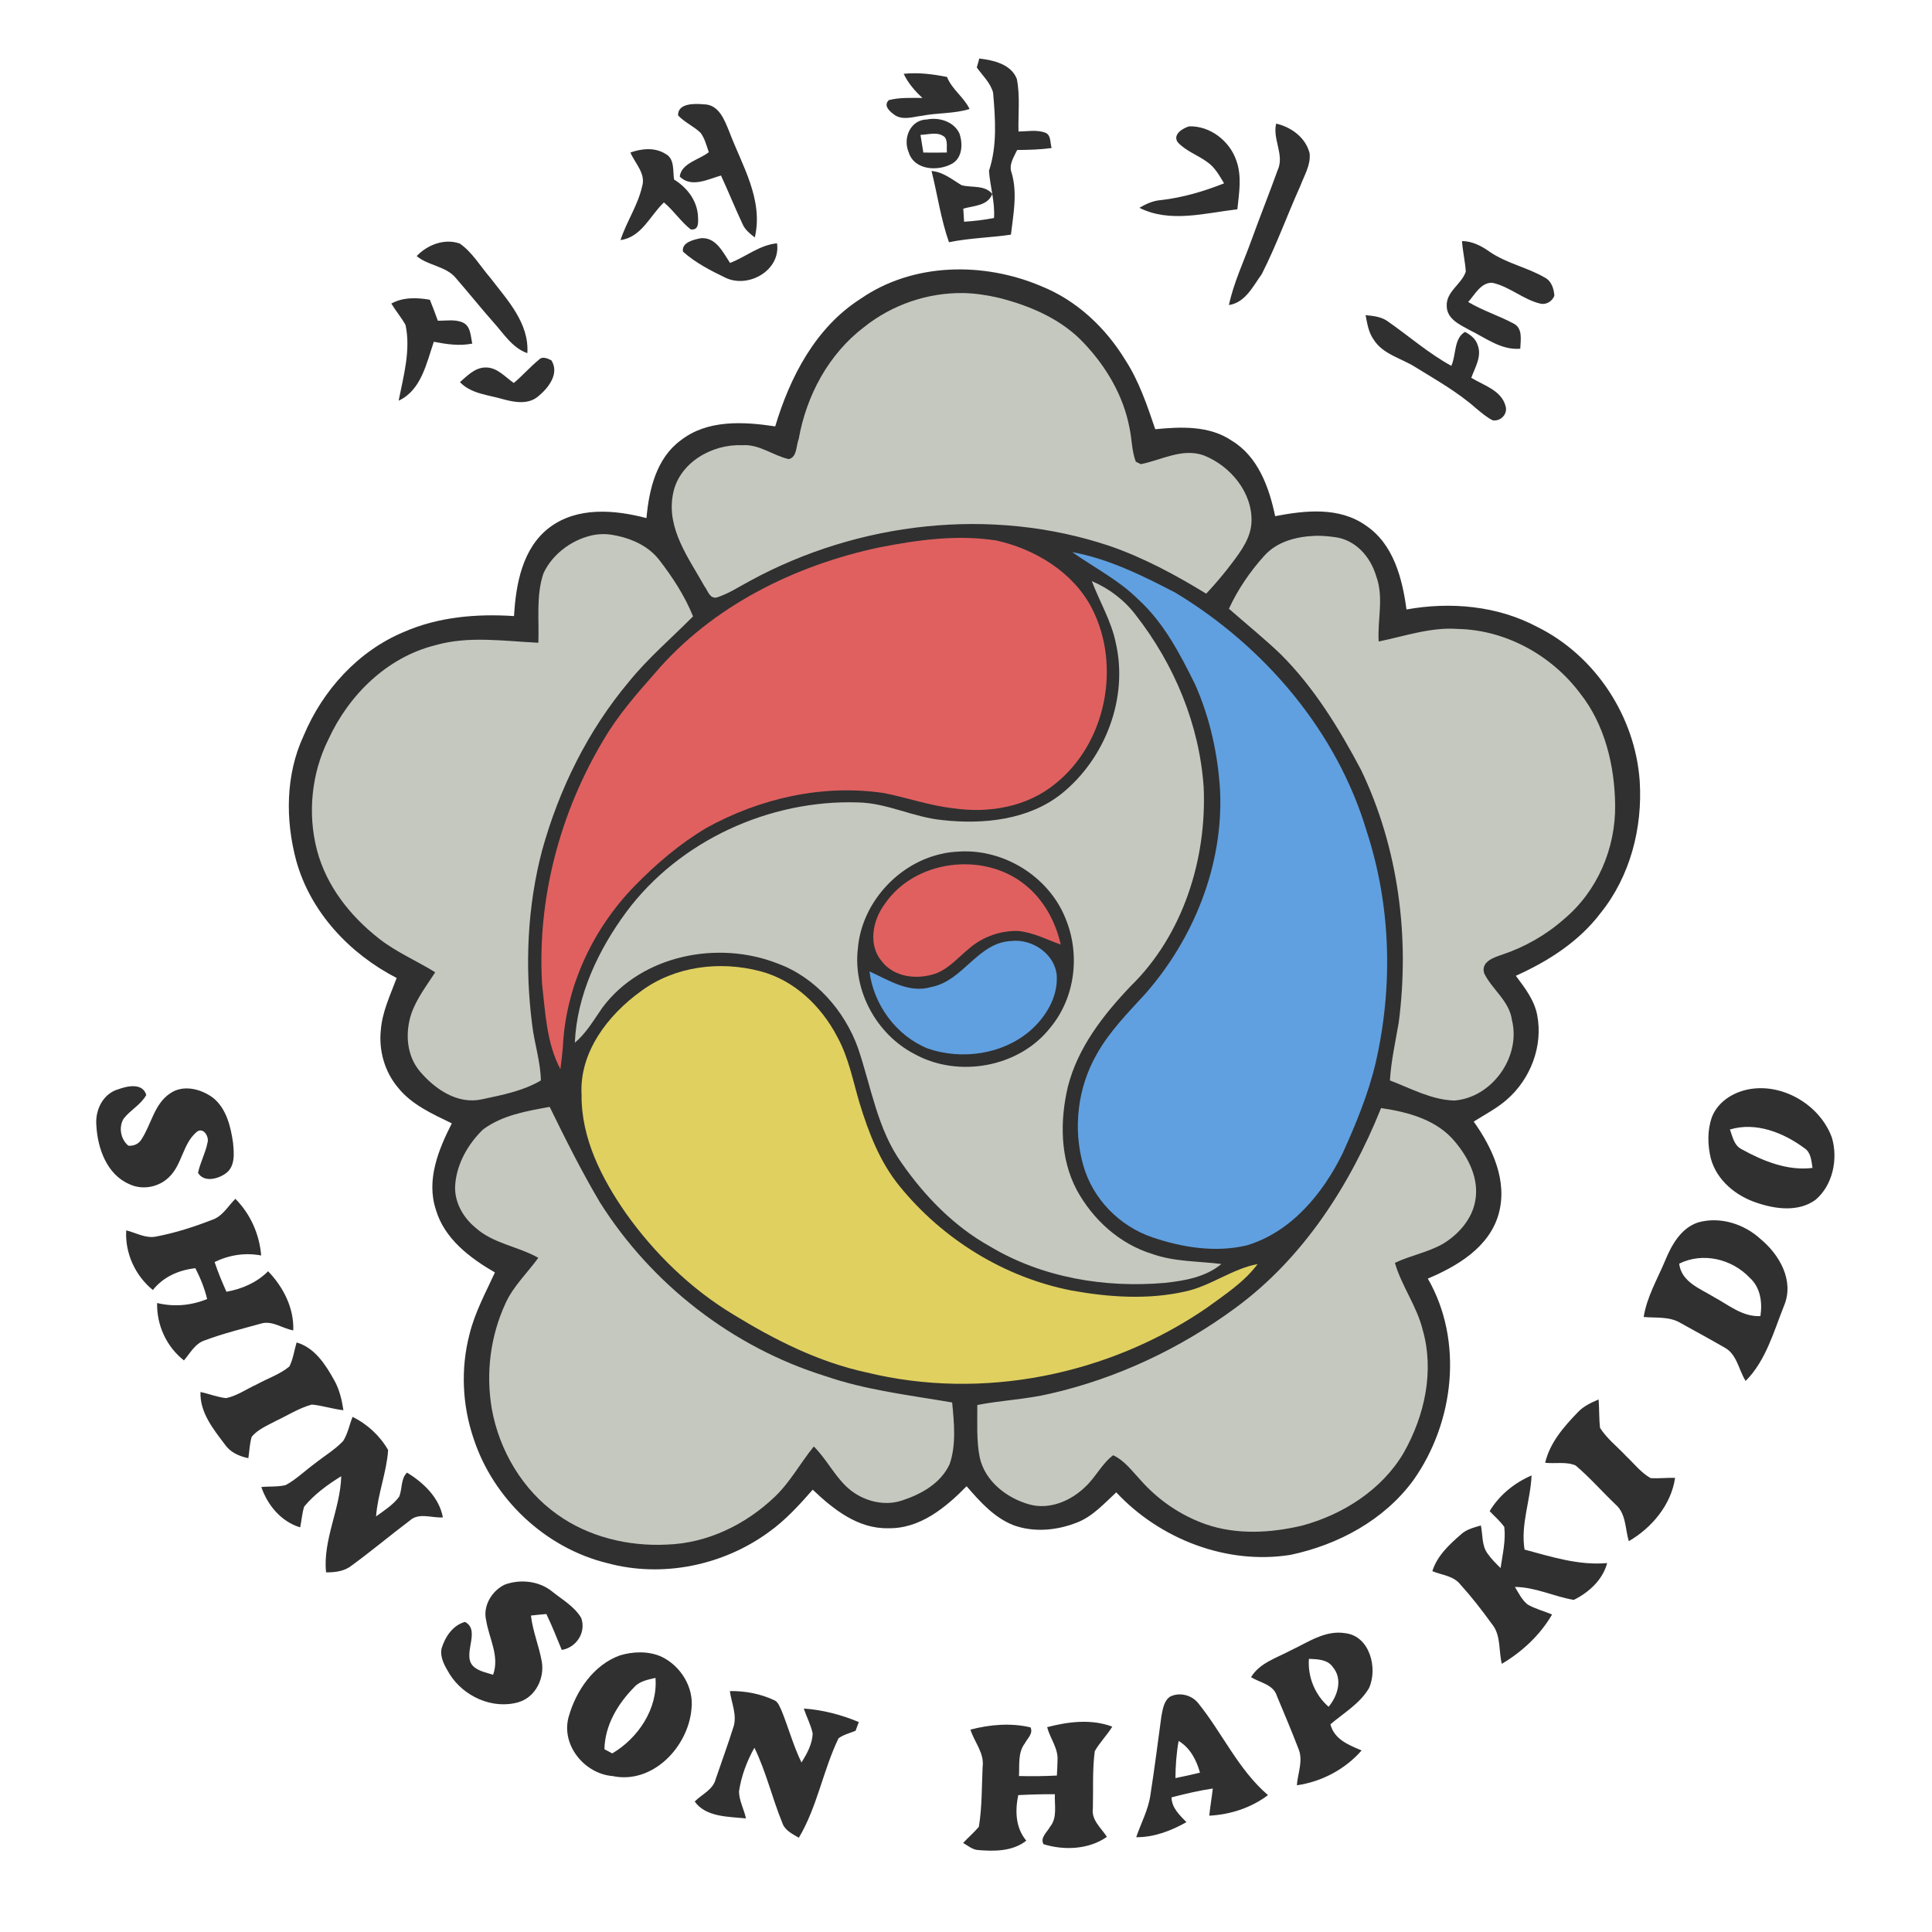 <?xml version="1.0" encoding="UTF-8" ?>
<!DOCTYPE svg PUBLIC "-//W3C//DTD SVG 1.1//EN" "http://www.w3.org/Graphics/SVG/1.1/DTD/svg11.dtd">
<svg width="48" height="48" xmlns="http://www.w3.org/2000/svg" version="1.1">
	<path fill="#303030" id="text" d="m45.104 29.811c-0.422 0.305-0.99 0.231-1.454 0.073-0.518-0.169-0.995-0.555-1.144-1.098-0.083-0.338-0.091-0.707 0.028-1.038 0.161-0.408 0.59-0.65 1.012-0.7 0.821-0.101 1.686 0.44 1.967 1.216 0.157 0.529 0.024 1.183-0.409 1.547zm-0.275-1.286c-0.519-0.384-1.204-0.658-1.849-0.463 0.064 0.177 0.103 0.396 0.288 0.489 0.533 0.294 1.14 0.543 1.763 0.466-0.028-0.176-0.036-0.384-0.202-0.492zm-1.082 2.264c0.463 0.385 0.829 1.022 0.585 1.631-0.262 0.652-0.453 1.379-0.962 1.889-0.175-0.274-0.214-0.666-0.526-0.831-0.361-0.208-0.728-0.407-1.09-0.608-0.277-0.168-0.61-0.122-0.917-0.15 0.078-0.497 0.338-0.935 0.53-1.394 0.161-0.391 0.393-0.815 0.824-0.956 0.547-0.153 1.145 0.039 1.556 0.419zm-2.028 0.606c0.054 0.455 0.515 0.616 0.853 0.824 0.37 0.198 0.72 0.503 1.165 0.479 0.052-0.339 2e-3 -0.713-0.266-0.953-0.443-0.468-1.164-0.641-1.752-0.35zm-0.102 5.321c-0.095 0.667-0.578 1.243-1.15 1.574-0.093-0.31-0.065-0.688-0.333-0.916-0.333-0.319-0.638-0.668-0.988-0.965-0.234-0.102-0.509-0.038-0.757-0.067 0.117-0.499 0.463-0.893 0.809-1.253 0.141-0.151 0.331-0.24 0.519-0.32 0.019 0.234 8e-3 0.473 0.036 0.707 0.171 0.269 0.43 0.466 0.646 0.699 0.199 0.186 0.369 0.412 0.611 0.549 0.201 0.011 0.404-0.012 0.607-8e-3zm-3.35-29.173c-0.427-0.102-0.765-0.427-1.194-0.518-0.281-8e-3 -0.431 0.295-0.596 0.478 0.354 0.211 0.752 0.336 1.116 0.529 0.249 0.117 0.185 0.41 0.178 0.632-0.477 0.041-0.862-0.272-1.27-0.469-0.234-0.13-0.549-0.269-0.557-0.583-0.024-0.367 0.371-0.549 0.473-0.864-0.015-0.255-0.078-0.504-0.093-0.759 0.252 3e-3 0.478 0.118 0.679 0.261 0.423 0.295 0.943 0.39 1.384 0.65 0.16 0.084 0.221 0.278 0.231 0.449-0.055 0.137-0.201 0.23-0.351 0.194zm-1.869 0.703c0.136 0.072 0.271 0.174 0.315 0.33 0.108 0.278-0.067 0.554-0.159 0.81 0.31 0.191 0.749 0.31 0.852 0.705 0.06 0.194-0.125 0.386-0.321 0.351-0.153-0.075-0.283-0.192-0.415-0.299-0.459-0.407-0.997-0.707-1.517-1.029-0.344-0.216-0.796-0.313-1.024-0.676-0.128-0.178-0.161-0.398-0.201-0.608 0.195 0.019 0.403 0.039 0.565 0.164 0.521 0.364 1.003 0.788 1.565 1.095 0.123-0.272 0.06-0.682 0.34-0.843zm-2.387 33.698c-0.226 0.383-0.626 0.614-0.957 0.896 0.097 0.377 0.455 0.514 0.775 0.649-0.408 0.469-0.994 0.778-1.609 0.866 0.022-0.299 0.161-0.608 0.043-0.9-0.171-0.444-0.357-0.884-0.54-1.323-0.088-0.284-0.419-0.325-0.641-0.463 0.216-0.358 0.636-0.477 0.983-0.664 0.429-0.2 0.859-0.512 1.358-0.429 0.611 0.07 0.815 0.877 0.588 1.368zm-0.895-0.523c-0.132-0.197-0.385-0.197-0.596-0.208-0.034 0.447 0.149 0.896 0.489 1.191 0.224-0.267 0.357-0.686 0.107-0.983zm-1.768-34.611c-0.218 0.302-0.408 0.708-0.816 0.769 0.119-0.558 0.367-1.076 0.56-1.612 0.21-0.582 0.441-1.156 0.65-1.737 0.177-0.382-0.131-0.766-0.036-1.159 0.376 0.086 0.735 0.349 0.831 0.738 0.032 0.291-0.135 0.552-0.233 0.815-0.326 0.725-0.595 1.477-0.956 2.186zm-3.04-1.647c0.168-0.099 0.346-0.18 0.541-0.192 0.538-0.063 1.061-0.216 1.563-0.416-0.116-0.192-0.229-0.4-0.419-0.53-0.238-0.175-0.533-0.272-0.735-0.494-0.127-0.192 0.125-0.345 0.286-0.392 0.521-0.016 1.009 0.364 1.173 0.851 0.141 0.391 0.067 0.808 0.025 1.21-0.804 0.092-1.671 0.346-2.434-0.037zm0.547 37.473c0.034-0.169 0.058-0.369 0.208-0.479 0.232-0.124 0.541-0.049 0.705 0.156 0.601 0.744 0.999 1.655 1.735 2.286-0.419 0.317-0.937 0.484-1.459 0.511 0.023-0.227 0.062-0.45 0.088-0.675-0.346 0.051-0.687 0.133-1.026 0.22 7e-3 0.265 0.2 0.439 0.371 0.616-0.382 0.215-0.803 0.377-1.248 0.374 0.119-0.352 0.304-0.687 0.354-1.059 0.102-0.648 0.183-1.3 0.272-1.95zm0.958 1.405c-0.087-0.313-0.244-0.616-0.53-0.788-0.055 0.304-0.077 0.613-0.08 0.923 0.204-0.039 0.405-0.086 0.61-0.135zm-2.661 0.889c-0.041 0.29 0.208 0.486 0.349 0.706-0.449 0.316-1.066 0.341-1.576 0.182-0.088-0.167 0.091-0.296 0.161-0.43 0.19-0.227 0.109-0.541 0.122-0.811-0.305-3e-3 -0.608 7e-3 -0.91 0.022-0.081 0.394-0.069 0.809 0.2 1.132-0.344 0.271-0.804 0.268-1.218 0.231-0.134-0.018-0.238-0.112-0.352-0.174 0.126-0.136 0.271-0.258 0.391-0.401 0.082-0.489 0.07-0.993 0.094-1.489 0.047-0.345-0.206-0.615-0.303-0.927 0.486-0.125 1.002-0.171 1.493-0.055 0.072 0.154-0.076 0.271-0.141 0.397-0.178 0.231-0.13 0.539-0.146 0.812 0.313 8e-3 0.628 4e-3 0.942-0.012 6e-3 -0.128 0.014-0.255 0.016-0.38 0.019-0.299-0.186-0.544-0.258-0.822 0.525-0.138 1.098-0.209 1.618-0.013-0.13 0.215-0.313 0.392-0.435 0.61-0.062 0.471-0.034 0.949-0.047 1.422zm-2.017-40.632c0.146 0.503 0.041 1.025-0.019 1.532-0.511 0.075-1.03 0.083-1.539 0.188-0.202-0.574-0.286-1.181-0.433-1.77 0.29 0.023 0.51 0.213 0.748 0.354 0.255 0.067 0.571-0.013 0.76 0.216-0.108 0.298-0.462 0.291-0.719 0.366 6e-3 0.106 0.013 0.214 0.019 0.324 0.25-0.014 0.499-0.045 0.744-0.092 0.027-0.397-0.097-0.782-0.125-1.171 0.208-0.629 0.158-1.296 0.102-1.944-0.066-0.246-0.263-0.424-0.405-0.625 0.016-0.055 0.047-0.166 0.063-0.222 0.352 0.042 0.789 0.139 0.932 0.507 0.085 0.428 0.03 0.873 0.041 1.307 0.222-4e-3 0.453-0.05 0.666 0.028 0.15 0.061 0.115 0.253 0.158 0.38-0.285 0.042-0.571 0.048-0.857 0.05-0.082 0.178-0.217 0.367-0.136 0.572zm-2.886-1.427c-0.122-0.082-0.319-0.236-0.167-0.383 0.272-0.072 0.557-0.053 0.836-0.055-0.189-0.172-0.355-0.367-0.466-0.599 0.361-0.039 0.722 8e-3 1.076 0.078 0.124 0.311 0.417 0.499 0.561 0.796-0.384 0.12-0.792 0.091-1.185 0.169-0.216 0.025-0.452 0.111-0.655-6e-3zm-1.416 40.317c-0.386 0.798-0.528 1.703-0.986 2.47-0.161-0.094-0.352-0.184-0.413-0.376-0.251-0.612-0.4-1.265-0.691-1.86-0.188 0.336-0.327 0.705-0.383 1.088 5e-3 0.231 0.125 0.443 0.174 0.668-0.433-0.045-0.996-0.029-1.274-0.419 0.177-0.182 0.453-0.289 0.521-0.557 0.144-0.424 0.299-0.845 0.433-1.27 0.113-0.305-0.042-0.616-0.08-0.918 0.38-5e-3 0.763 0.067 1.107 0.229 0.095 0.044 0.125 0.156 0.17 0.24 0.177 0.432 0.297 0.886 0.502 1.306 0.136-0.219 0.268-0.456 0.278-0.719-0.044-0.216-0.153-0.413-0.22-0.622 0.471 0.034 0.933 0.154 1.366 0.336-0.02 0.055-0.061 0.162-0.081 0.217-0.143 0.06-0.299 0.094-0.423 0.187zm-2.797-36.282c-0.375-0.181-0.757-0.375-1.068-0.655-0.039-0.231 0.271-0.298 0.446-0.333 0.375-0.03 0.55 0.354 0.724 0.615 0.394-0.152 0.732-0.447 1.167-0.488 0.096 0.666-0.698 1.122-1.269 0.861zm0.407-1.352c-0.185-0.394-0.347-0.797-0.53-1.193-0.324 0.092-0.738 0.313-1.025 0.026 0.043-0.338 0.486-0.416 0.722-0.606-0.058-0.165-0.099-0.341-0.205-0.482-0.17-0.163-0.396-0.259-0.559-0.432-9e-3 -0.31 0.421-0.295 0.643-0.275 0.375 5e-3 0.513 0.394 0.631 0.683 0.319 0.841 0.852 1.684 0.633 2.625-0.121-0.096-0.251-0.196-0.31-0.346zm-1.104-0.219c6e-3 0.148 0.045 0.4-0.181 0.363-0.247-0.197-0.421-0.466-0.663-0.669-0.346 0.327-0.554 0.865-1.078 0.935 0.147-0.455 0.429-0.858 0.535-1.328 0.102-0.319-0.174-0.575-0.29-0.847 0.283-0.099 0.604-0.133 0.871 0.033 0.233 0.121 0.18 0.42 0.214 0.638 0.312 0.193 0.556 0.499 0.592 0.875zm-0.918 35.819c0.488 0.226 0.826 0.769 0.758 1.31-0.083 0.939-0.964 1.871-1.959 1.662-0.701-0.057-1.289-0.776-1.091-1.475 0.183-0.649 0.621-1.287 1.272-1.523 0.33-0.099 0.701-0.111 1.02 0.026zm-1.404 2.305c0.048 0.025 0.145 0.077 0.194 0.104 0.643-0.378 1.135-1.111 1.074-1.876-0.188 0.044-0.393 0.079-0.527 0.229-0.408 0.413-0.73 0.947-0.741 1.543zm-1.06-2.467c-0.125-0.299-0.241-0.601-0.383-0.892-0.128 0.011-0.255 0.023-0.383 0.038 0.045 0.391 0.2 0.755 0.269 1.141 0.074 0.412-0.153 0.881-0.567 1.008-0.647 0.195-1.379-0.138-1.727-0.702-0.111-0.188-0.242-0.402-0.195-0.629 0.086-0.286 0.277-0.577 0.582-0.66 0.429 0.229-0.146 0.882 0.263 1.148 0.13 0.089 0.288 0.117 0.435 0.165 0.167-0.464-0.102-0.903-0.173-1.355-0.086-0.354 0.142-0.731 0.461-0.884 0.386-0.142 0.852-0.094 1.177 0.169 0.252 0.203 0.555 0.372 0.724 0.658 0.128 0.353-0.116 0.736-0.483 0.795zm-0.591-31.14c-0.247 0.204-0.583 0.144-0.868 0.066-0.368-0.109-0.79-0.131-1.071-0.424 0.185-0.161 0.375-0.364 0.638-0.364 0.286-6e-3 0.483 0.236 0.7 0.385 0.219-0.183 0.407-0.402 0.629-0.582 0.084-0.089 0.215-0.025 0.305 0.019 0.209 0.333-0.078 0.692-0.333 0.9zm-1.104-1.842c-0.319-0.36-0.618-0.736-0.934-1.099-0.249-0.304-0.683-0.304-0.976-0.549 0.269-0.282 0.693-0.446 1.073-0.31 0.314 0.22 0.51 0.566 0.758 0.852 0.422 0.552 0.966 1.121 0.919 1.87-0.374-0.13-0.587-0.484-0.84-0.764zm-1.384-0.042c0.207 3e-3 0.43-0.042 0.625 0.047 0.195 0.092 0.188 0.337 0.231 0.521-0.319 0.066-0.641 0.016-0.956-0.045-0.181 0.53-0.313 1.206-0.874 1.464 0.122-0.618 0.304-1.251 0.172-1.88-0.104-0.188-0.244-0.352-0.354-0.533 0.297-0.163 0.635-0.15 0.958-0.095 0.07 0.171 0.134 0.346 0.198 0.521zm-0.963 29.22c0.086-0.195 0.035-0.444 0.197-0.601 0.41 0.247 0.802 0.624 0.891 1.112-0.272 0.021-0.597-0.13-0.824 0.081-0.483 0.364-0.948 0.754-1.436 1.111-0.182 0.147-0.417 0.177-0.643 0.173-0.08-0.816 0.356-1.573 0.378-2.388-0.338 0.209-0.668 0.448-0.921 0.755-0.052 0.167-0.064 0.344-0.099 0.516-0.468-0.139-0.812-0.55-0.965-1.002 0.202-0.021 0.41 0 0.606-0.049 0.265-0.144 0.48-0.359 0.724-0.536 0.233-0.186 0.496-0.341 0.702-0.558 0.116-0.182 0.155-0.4 0.234-0.6 0.368 0.179 0.68 0.47 0.884 0.823-0.038 0.56-0.258 1.09-0.3 1.65 0.203-0.148 0.422-0.285 0.572-0.487zm-3.059-1.886c-0.209 0.112-0.446 0.207-0.602 0.393-0.053 0.172-0.056 0.356-0.084 0.533-0.227-0.047-0.449-0.144-0.583-0.341-0.289-0.382-0.625-0.796-0.606-1.304 0.214 0.047 0.419 0.13 0.636 0.153 0.275-0.057 0.508-0.226 0.762-0.341 0.269-0.149 0.571-0.247 0.81-0.444 0.095-0.187 0.12-0.398 0.18-0.598 0.45 0.13 0.718 0.548 0.932 0.934 0.131 0.229 0.192 0.489 0.231 0.749-0.264-0.028-0.521-0.116-0.786-0.14-0.317 0.087-0.596 0.267-0.89 0.406zm-0.379-2.416c-0.465 0.13-0.934 0.244-1.384 0.413-0.245 0.077-0.367 0.317-0.523 0.5-0.433-0.339-0.679-0.875-0.667-1.426 0.419 0.101 0.845 0.064 1.243-0.099-0.064-0.267-0.167-0.521-0.292-0.766-0.41 0.045-0.796 0.213-1.056 0.542-0.437-0.354-0.697-0.918-0.662-1.482 0.246 0.06 0.488 0.21 0.749 0.152 0.471-0.09 0.929-0.236 1.375-0.41 0.266-0.084 0.402-0.342 0.588-0.526 0.374 0.377 0.597 0.879 0.641 1.408-0.396-0.075-0.796-0.014-1.157 0.163 0.083 0.252 0.185 0.497 0.294 0.738 0.388-0.069 0.754-0.228 1.035-0.509 0.377 0.39 0.647 0.917 0.625 1.469-0.272-0.048-0.528-0.256-0.809-0.167zm-1.557-3.746c0.053-0.257 0.185-0.491 0.235-0.749 0.05-0.156-0.114-0.408-0.277-0.261-0.341 0.295-0.355 0.814-0.685 1.122-0.253 0.244-0.652 0.322-0.973 0.171-0.563-0.236-0.797-0.893-0.826-1.462-0.034-0.379 0.163-0.791 0.547-0.899 0.225-0.083 0.605-0.164 0.693 0.143-0.135 0.244-0.399 0.373-0.566 0.593-0.124 0.211-0.07 0.511 0.122 0.667 0.125 0.01 0.25-0.039 0.318-0.148 0.251-0.374 0.319-0.883 0.714-1.149 0.328-0.232 0.774-0.115 1.073 0.108 0.33 0.268 0.436 0.71 0.494 1.111 0.025 0.258 0.061 0.59-0.178 0.764-0.19 0.139-0.542 0.236-0.691-0.011zm18.111-26.172c0.305-0.061 0.674 0.055 0.808 0.353 0.083 0.246 0.075 0.585-0.172 0.738-0.349 0.206-0.952 0.175-1.09-0.274-0.153-0.348 0.039-0.811 0.454-0.817zm-0.091 0.822c0.195 3e-3 0.391 3e-3 0.586-1e-3 -0.013-0.124 0.023-0.269-0.049-0.377-0.167-0.153-0.408-0.067-0.608-0.061 0.023 0.147 0.046 0.294 0.071 0.439zm13.355 34.334c0.136-0.128 0.322-0.173 0.497-0.224 0.049 0.233 0.018 0.502 0.169 0.702 0.092 0.132 0.208 0.244 0.32 0.356 0.049-0.336 0.132-0.679 0.093-1.021-0.104-0.147-0.242-0.263-0.364-0.393 0.24-0.4 0.614-0.702 1.041-0.887-0.025 0.617-0.276 1.22-0.174 1.842 0.671 0.18 1.345 0.398 2.052 0.335-0.109 0.417-0.455 0.73-0.829 0.915-0.492-0.083-0.955-0.319-1.463-0.322 0.095 0.153 0.175 0.328 0.322 0.44 0.188 0.106 0.401 0.161 0.602 0.244-0.297 0.512-0.743 0.926-1.248 1.226-0.084-0.326-0.017-0.71-0.245-0.986-0.247-0.343-0.507-0.677-0.79-0.99-0.169-0.212-0.458-0.228-0.692-0.326 0.118-0.379 0.417-0.657 0.709-0.911z" />
	<path fill="#303030" id="lines" d="m21.372 7.429c1.31-0.91 3.071-0.929 4.509-0.314 0.874 0.354 1.587 1.027 2.075 1.826 0.344 0.529 0.544 1.129 0.746 1.723 0.64-0.063 1.343-0.094 1.902 0.285 0.654 0.397 0.928 1.162 1.077 1.875 0.746-0.144 1.592-0.236 2.251 0.231 0.688 0.459 0.908 1.315 1.012 2.087 1.094-0.196 2.259-0.094 3.252 0.435 1.441 0.714 2.43 2.225 2.542 3.826 0.075 1.16-0.235 2.369-0.974 3.284-0.536 0.708-1.301 1.196-2.104 1.556 0.223 0.297 0.462 0.605 0.532 0.98 0.148 0.768-0.168 1.586-0.752 2.094-0.249 0.221-0.549 0.371-0.826 0.549 0.468 0.657 0.848 1.477 0.619 2.297-0.232 0.822-1.021 1.292-1.759 1.603 0.892 1.55 0.656 3.576-0.359 5.009-0.725 0.991-1.867 1.605-3.053 1.855-1.582 0.254-3.244-0.391-4.329-1.553-0.301 0.279-0.585 0.598-0.975 0.75-0.496 0.196-1.069 0.253-1.578 0.066-0.481-0.188-0.834-0.586-1.165-0.968-0.521 0.532-1.162 1.061-1.948 1.043-0.748 0.019-1.363-0.469-1.875-0.957-0.333 0.379-0.676 0.757-1.088 1.051-1.135 0.832-2.647 1.144-4.009 0.775-1.548-0.375-2.843-1.6-3.333-3.109-0.278-0.824-0.318-1.729-0.099-2.571 0.131-0.544 0.402-1.038 0.633-1.543-0.624-0.362-1.257-0.838-1.468-1.563-0.241-0.736 0.064-1.488 0.397-2.141-0.483-0.236-1.004-0.465-1.345-0.899-0.324-0.389-0.471-0.911-0.419-1.413 0.034-0.458 0.236-0.876 0.394-1.3-1.165-0.6-2.139-1.632-2.494-2.911-0.275-1.017-0.267-2.144 0.183-3.109 0.472-1.129 1.354-2.104 2.492-2.578 0.857-0.375 1.809-0.455 2.735-0.394 0.045-0.793 0.207-1.689 0.88-2.2 0.691-0.521 1.619-0.442 2.41-0.234 0.064-0.707 0.244-1.484 0.849-1.93 0.666-0.522 1.562-0.467 2.35-0.349 0.368-1.229 1.003-2.453 2.112-3.164z" />
	<path fill="#c5c8bf" id="oh-haeng" d="m23.938 7.281c-0.89-0.013-1.769 0.286-2.469 0.844-0.882 0.67-1.434 1.701-1.625 2.781-0.067 0.163-0.038 0.459-0.25 0.5-0.393-0.09-0.735-0.378-1.156-0.344-0.75-0.036-1.58 0.442-1.719 1.219-0.165 0.85 0.39 1.582 0.781 2.281 0.087 0.113 0.131 0.323 0.312 0.281 0.287-0.092 0.549-0.265 0.812-0.406 2.703-1.475 6.005-1.855 8.938-0.875 0.846 0.291 1.645 0.721 2.406 1.188 0.23-0.245 0.455-0.512 0.656-0.781 0.223-0.296 0.454-0.617 0.469-1 0.029-0.732-0.527-1.398-1.188-1.656-0.533-0.189-1.052 0.119-1.562 0.219-0.031-0.016-0.094-0.046-0.125-0.062-0.102-0.274-0.095-0.562-0.157-0.845-0.15-0.791-0.575-1.512-1.125-2.094-0.553-0.595-1.322-0.926-2.094-1.125-0.287-0.069-0.609-0.12-0.905-0.125zm-9.125 6c-0.549 0.083-1.084 0.463-1.313 0.969-0.185 0.558-0.102 1.142-0.125 1.719-0.847-0.039-1.73-0.178-2.562 0.062-1.2 0.3-2.149 1.236-2.656 2.343-0.419 0.842-0.519 1.843-0.281 2.75 0.233 0.885 0.818 1.627 1.531 2.188 0.431 0.341 0.942 0.556 1.406 0.844-0.214 0.333-0.463 0.652-0.594 1.031-0.158 0.48-0.119 1.042 0.219 1.438 0.376 0.441 0.934 0.819 1.531 0.688 0.499-0.106 1.025-0.207 1.469-0.469-9e-3 -0.479-0.166-0.931-0.219-1.406-0.182-1.431-0.119-2.914 0.25-4.312 0.423-1.526 1.136-2.973 2.156-4.188 0.475-0.588 1.065-1.089 1.594-1.625-0.206-0.509-0.507-0.97-0.843-1.405-0.249-0.321-0.64-0.51-1.031-0.594-0.182-0.041-0.349-0.058-0.532-0.031zm17.875 0.031c-0.473 0.016-0.961 0.14-1.281 0.5-0.353 0.391-0.654 0.834-0.875 1.312 0.428 0.376 0.87 0.732 1.281 1.125 0.828 0.822 1.459 1.851 2 2.875 0.931 1.938 1.216 4.155 0.938 6.281-0.083 0.483-0.188 0.948-0.219 1.438 0.522 0.199 1.025 0.479 1.594 0.5 0.936-0.067 1.667-1.079 1.438-2-0.066-0.476-0.484-0.75-0.687-1.154-0.095-0.288 0.222-0.397 0.438-0.469 0.554-0.184 1.089-0.485 1.531-0.875 0.836-0.694 1.295-1.761 1.282-2.844-0.012-0.981-0.256-2.002-0.875-2.781-0.707-0.942-1.845-1.569-3.031-1.594-0.672-0.05-1.318 0.179-1.969 0.312-0.034-0.542 0.134-1.098-0.062-1.625-0.145-0.485-0.511-0.903-1.031-0.969-0.151-0.019-0.312-0.037-0.469-0.032zm-5.562 1.125c0.19 0.505 0.487 0.998 0.594 1.531 0.319 1.369-0.259 2.878-1.344 3.75-0.824 0.659-1.959 0.77-2.969 0.656-0.718-0.069-1.368-0.426-2.094-0.438-2.196-0.071-4.433 0.95-5.75 2.719-0.693 0.938-1.231 2.065-1.281 3.25 0.289-0.24 0.473-0.57 0.688-0.875 0.972-1.302 2.868-1.674 4.344-1.094 0.939 0.34 1.666 1.17 2 2.094 0.332 0.971 0.481 2.024 1.094 2.875 0.575 0.823 1.3 1.569 2.188 2.062 1.297 0.777 2.851 1.036 4.344 0.906 0.492-0.053 1.011-0.142 1.406-0.469-0.578-0.073-1.166-0.053-1.719-0.25-0.812-0.249-1.477-0.855-1.877-1.593-0.414-0.782-0.418-1.717-0.219-2.562 0.247-0.974 0.883-1.788 1.562-2.5 1.298-1.268 1.891-3.15 1.812-4.938-0.104-1.556-0.731-3.056-1.688-4.281-0.278-0.369-0.666-0.663-1.093-0.843zm-3.281 6.719c1.101-0.062 2.208 0.621 2.625 1.656 0.374 0.893 0.246 1.972-0.375 2.719-0.772 0.988-2.283 1.259-3.375 0.656-0.943-0.489-1.531-1.57-1.406-2.625 0.092-1.11 0.978-2.1 2.062-2.344 0.155-0.04 0.311-0.054 0.469-0.062zm-10.189 6.344c-0.579 0.106-1.172 0.204-1.656 0.562-0.365 0.354-0.642 0.834-0.688 1.344-0.044 0.423 0.179 0.831 0.5 1.094 0.436 0.396 1.062 0.466 1.562 0.75-0.266 0.371-0.621 0.703-0.812 1.125-0.38 0.82-0.494 1.735-0.344 2.625 0.186 1.037 0.764 2.014 1.625 2.625 0.777 0.559 1.768 0.798 2.719 0.75 1.01-0.031 1.964-0.496 2.688-1.188 0.383-0.365 0.637-0.842 0.969-1.25 0.296 0.294 0.485 0.673 0.781 0.969 0.353 0.357 0.915 0.537 1.406 0.375 0.485-0.159 0.967-0.427 1.188-0.906 0.167-0.484 0.11-1.032 0.062-1.531-1.054-0.181-2.139-0.305-3.156-0.657-2.298-0.716-4.31-2.277-5.594-4.313-0.456-0.769-0.857-1.572-1.25-2.375zm20.656 0.031c-0.773 1.921-1.937 3.734-3.625 4.969-1.365 1.005-2.942 1.748-4.594 2.125-0.593 0.141-1.216 0.166-1.812 0.281 3e-3 0.43-0.025 0.887 0.062 1.312 0.133 0.585 0.663 0.996 1.219 1.156 0.503 0.146 1.045-0.082 1.406-0.438 0.259-0.241 0.403-0.565 0.688-0.781 0.289 0.135 0.476 0.401 0.688 0.625 0.439 0.496 1.002 0.878 1.625 1.094 0.759 0.261 1.603 0.213 2.375 0.031 1.015-0.271 1.991-0.891 2.531-1.812 0.521-0.922 0.766-2.027 0.469-3.062-0.146-0.585-0.522-1.081-0.688-1.656 0.385-0.182 0.814-0.259 1.188-0.469 0.392-0.234 0.74-0.626 0.812-1.094 0.088-0.533-0.167-1.038-0.5-1.438-0.448-0.552-1.168-0.746-1.844-0.844z" />
	<path fill="#e06060" id="chon" d="m21.861 13.597c0.948-0.185 1.928-0.319 2.89-0.169 0.964 0.214 1.908 0.783 2.375 1.681 0.737 1.429 0.354 3.362-0.913 4.367-0.697 0.574-1.655 0.736-2.529 0.605-0.588-0.064-1.145-0.264-1.72-0.377-1.516-0.227-3.083 0.128-4.415 0.866-0.657 0.391-1.246 0.892-1.778 1.438-1.044 1.068-1.72 2.513-1.787 4.011-0.016 0.181-0.036 0.362-0.061 0.544-0.344-0.647-0.372-1.396-0.455-2.109-0.126-2.125 0.444-4.273 1.539-6.092 0.349-0.593 0.802-1.113 1.257-1.628 1.417-1.669 3.478-2.69 5.597-3.137z" />
	<path fill="#60a0e0" id="jie" d="m26.638 13.717c0.91 0.167 1.748 0.585 2.563 1.007 2.215 1.337 4.018 3.446 4.759 5.945 0.602 1.848 0.652 3.856 0.216 5.745-0.184 0.775-0.491 1.516-0.818 2.239-0.492 1.002-1.278 1.959-2.386 2.289-0.778 0.183-1.602 0.052-2.347-0.203-0.812-0.275-1.475-0.954-1.709-1.779-0.265-0.916-0.143-1.942 0.333-2.77 0.315-0.564 0.772-1.025 1.205-1.498 1.207-1.373 1.94-3.201 1.859-5.04-0.052-0.906-0.25-1.806-0.616-2.638-0.378-0.763-0.78-1.543-1.42-2.124-0.48-0.478-1.089-0.786-1.639-1.173z" />
	<path fill="#e0d060" id="in" d="m15.927 24.624c0.84-0.621 1.958-0.757 2.954-0.496 0.847 0.217 1.524 0.869 1.92 1.63 0.283 0.513 0.389 1.093 0.554 1.646 0.224 0.732 0.505 1.466 0.993 2.064 1.07 1.319 2.601 2.268 4.272 2.594 0.924 0.167 1.888 0.234 2.812 0.028 0.64-0.133 1.169-0.563 1.813-0.685-0.334 0.451-0.812 0.758-1.259 1.085-2.433 1.673-5.579 2.313-8.459 1.607-1.185-0.255-2.277-0.807-3.304-1.436-1.054-0.635-1.955-1.511-2.667-2.51-0.604-0.867-1.118-1.867-1.107-2.95-0.061-1.058 0.658-1.988 1.478-2.577z" />
	<path fill="#e06060" id="yang" d="m21.981 22.46c0.744-1.096 2.438-1.306 3.463-0.496 0.476 0.369 0.779 0.922 0.91 1.504-0.352-0.126-0.692-0.306-1.069-0.339-0.428-9e-3 -0.863 0.143-1.19 0.422-0.264 0.212-0.491 0.485-0.81 0.622-0.458 0.175-1.057 0.125-1.376-0.288-0.348-0.407-0.229-1.023 0.072-1.425z" />
	<path fill="#60a0e0" id="um" d="m23.137 24.522c0.793-0.15 1.154-1.107 1.986-1.143 0.519-0.061 1.086 0.32 1.132 0.857 0.032 0.542-0.28 1.046-0.679 1.387-0.685 0.577-1.683 0.715-2.521 0.429-0.782-0.314-1.35-1.084-1.453-1.917 0.48 0.217 0.984 0.552 1.535 0.387z" />
</svg>
